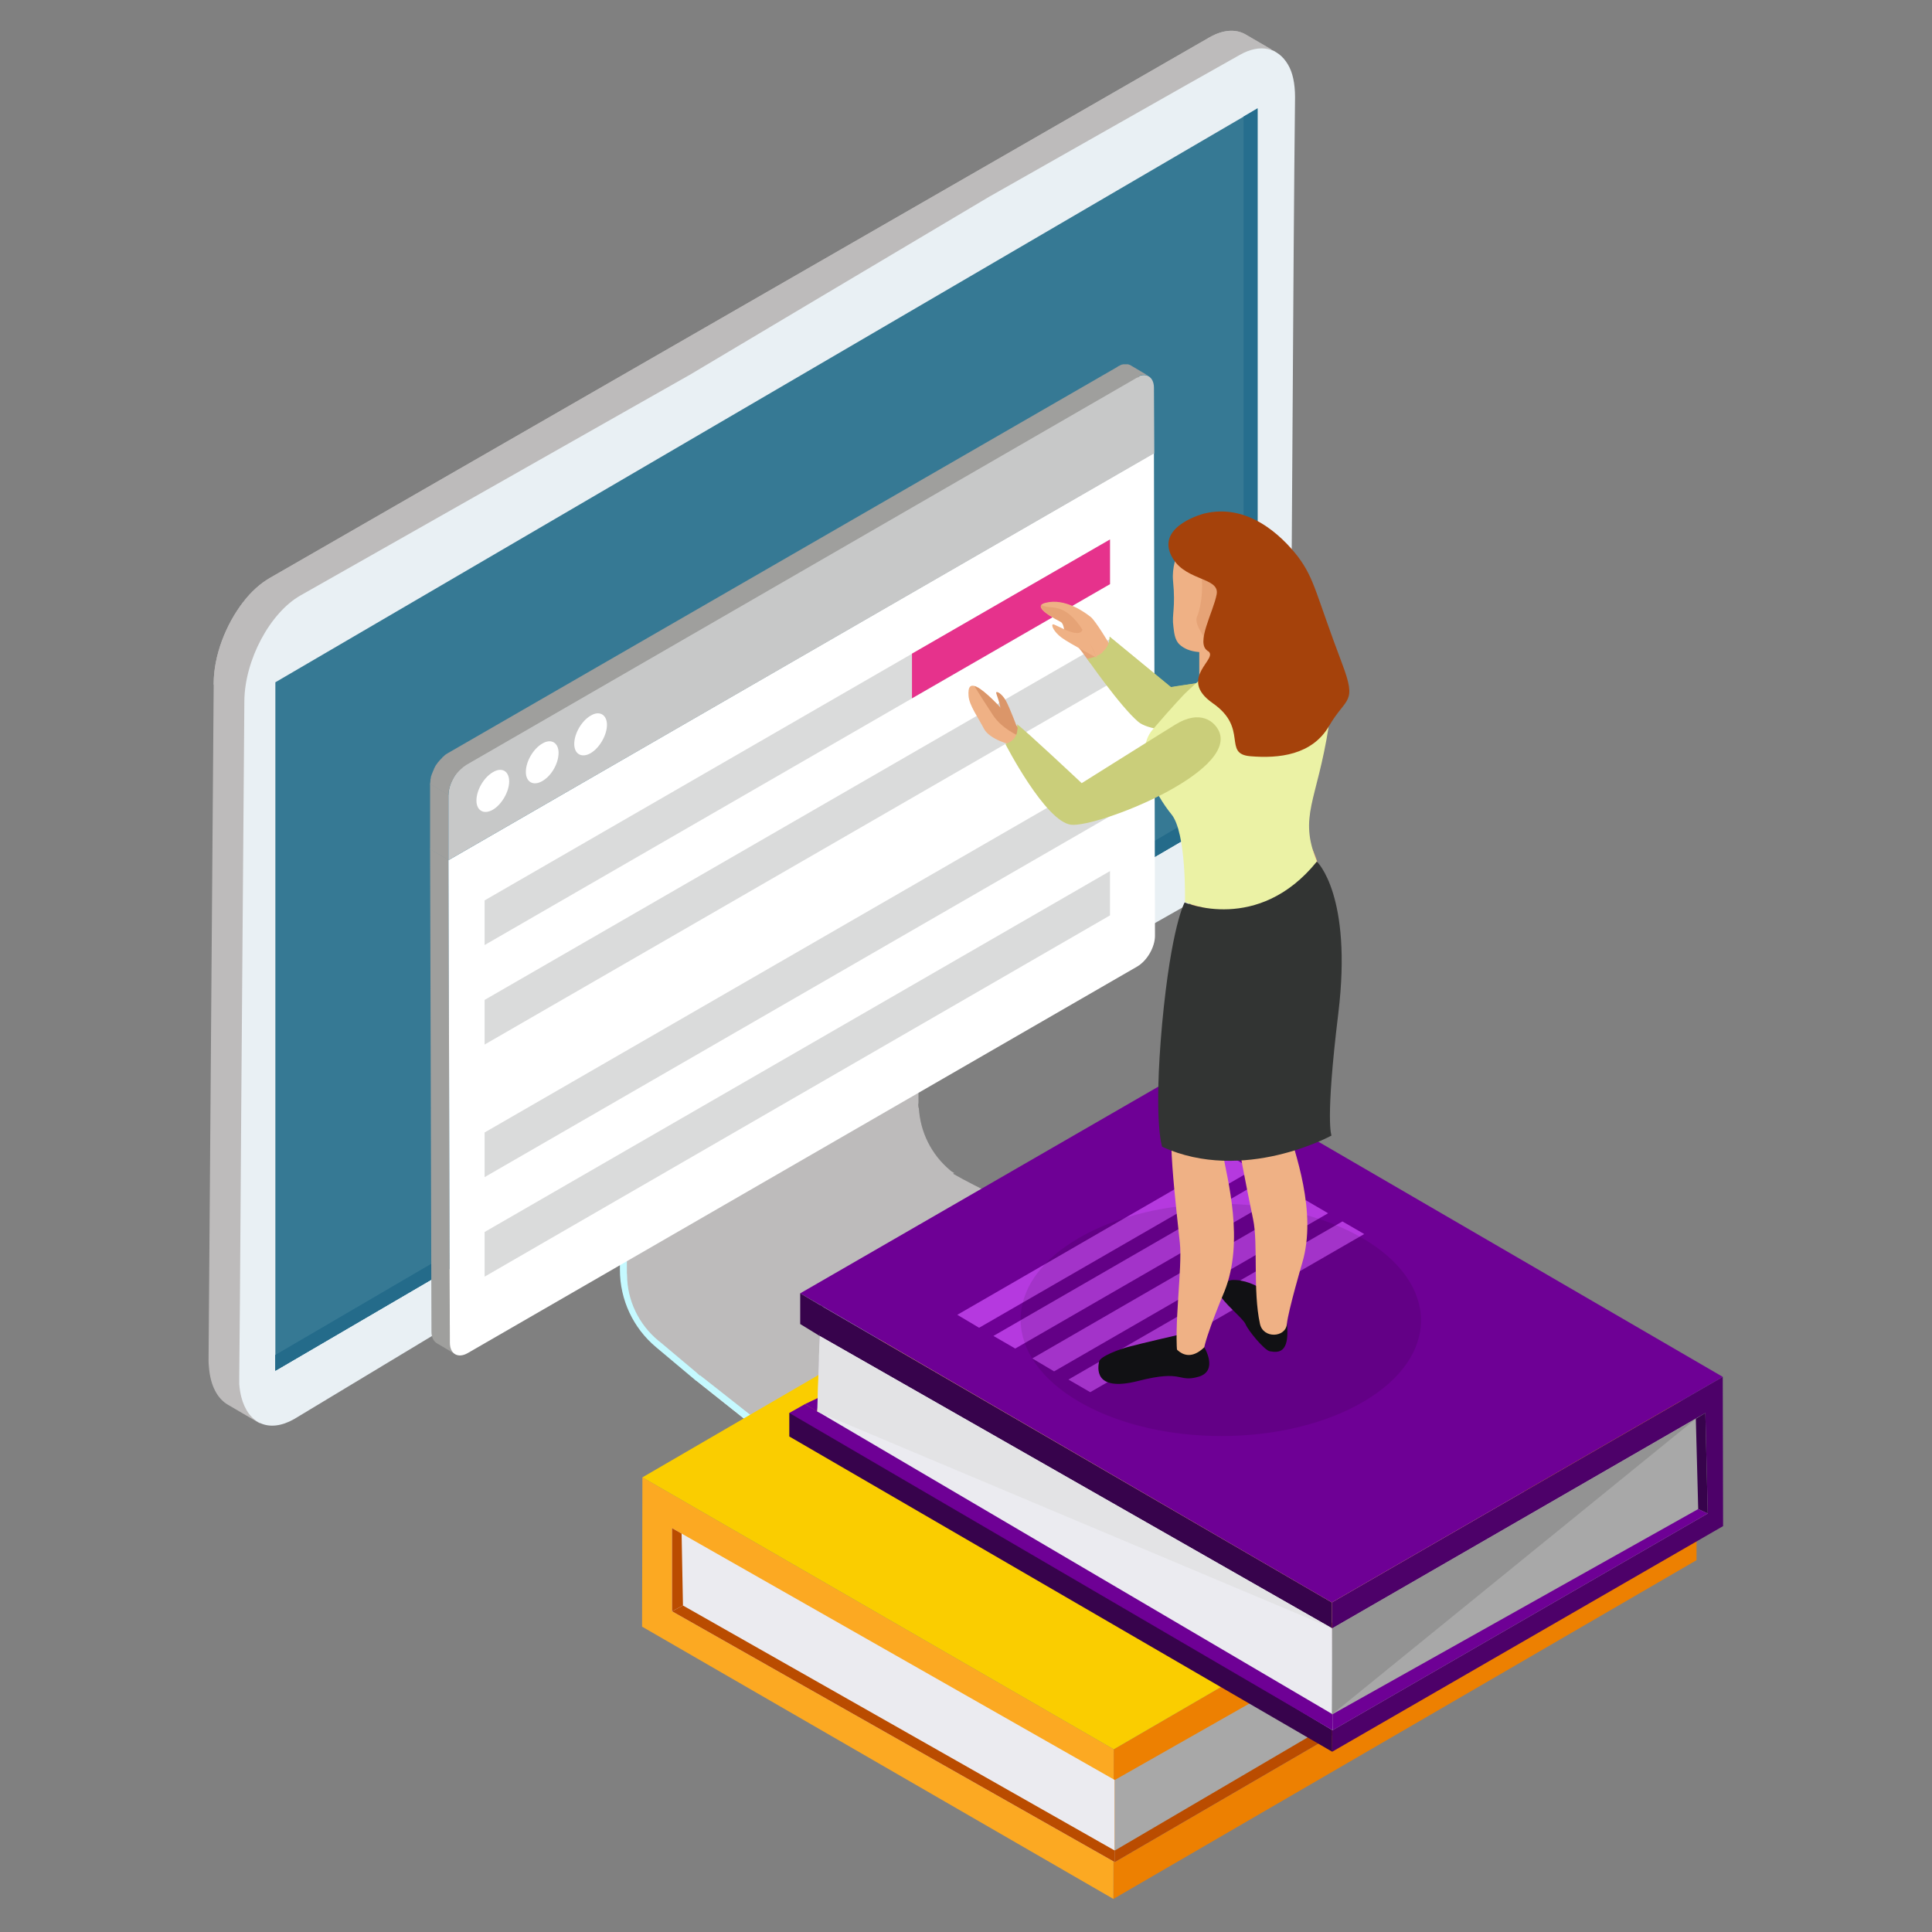 <?xml version="1.0" encoding="utf-8"?>
<!-- Generator: Adobe Illustrator 28.1.0, SVG Export Plug-In . SVG Version: 6.00 Build 0)  -->
<svg version="1.1" id="Layer_1" xmlns="http://www.w3.org/2000/svg" xmlns:xlink="http://www.w3.org/1999/xlink" x="0px" y="0px"
	 viewBox="0 0 566.9 566.9" style="enable-background:new 0 0 566.9 566.9;" xml:space="preserve">
<rect x="0" y="0" width="566.9" height="566.9" fill="#808080" stroke="none"/>
<style type="text/css">
	.st0{fill:#C5F9FF;}
	.st1{fill:#F3E7E0;}
	.st2{fill:#BDBBBB;}
	.st3{fill:#E9F0F4;}
	.st4{fill:#367994;}
	.st5{fill:#266E8E;}
	.st6{fill:#246B8A;}
	.st7{enable-background:new    ;}
	.st8{fill:#ED8001;}
	.st9{fill:#FCA922;}
	.st10{fill:#FACD00;}
	.st11{fill:#FFD67B;}
	.st12{fill:#EBEBF0;}
	.st13{fill:#A8A8A8;}
	.st14{fill:#BA4C00;}
	.st15{fill:#9F9F9D;}
	.st16{fill:#FFFFFF;}
	.st17{fill:#C7C8C8;}
	.st18{fill:#DADBDB;}
	.st19{fill:#E6328C;}
	.st20{fill:#6E0095;}
	.st21{fill:#37034C;}
	.st22{fill:#4D0169;}
	.st23{fill:#E3E3E5;}
	.st24{fill:#939393;}
	.st25{fill:#B539DF;}
	.st26{opacity:0.1;}
	.st27{fill:#111114;}
	.st28{fill:#EFB185;}
	.st29{fill:#E6A376;}
	.st30{fill:#CACE7A;}
	.st31{fill:#EBF2A5;}
	.st32{fill:#A5420B;}
	.st33{fill:#323433;}
	.st34{fill:#DB9669;}
</style>
<g>
	<g>
		<g>
			<g>
				<g>
					<g>
						<path class="st0" d="M204.3,405.2l-11.8-9.9c-6.7-5.6-10.6-13.9-10.6-22.7v-78.9h3.7v78.9c0,7.7,3.4,14.9,9.2,19.8l13.2,11.1
							L204.3,405.2z"/>
					</g>
					<polygon class="st1" points="223.4,417.6 223.4,417.6 223.4,420.3 204.4,405.2 204.3,405.1 206.2,404 206.6,404.3 					"/>
					<polygon class="st0" points="223.4,417.6 223.4,417.6 223.4,420.3 204.4,405.2 204.3,405.1 204.3,402.4 205.5,403.5 206.2,404 
						206.6,404.3 					"/>
					<path class="st2" d="M318.2,363.4l-94.8,54.3l-16.9-13.3l-0.4-0.3l-0.6-0.5h-0.2l-1.1-1l-10.6-8.9l-0.4-0.3
						c-5.8-4.8-9.2-11.9-9.2-19.4v-76.4l1.7-0.9l58.9-32.6l21-19.1h3.8v78.9c0,0.5,0,1,0.1,1.4c0.4,7.2,3.7,13.8,9.2,18.4
						c0.3,0.3,0.7,0.6,1.3,0.9C285.3,347.7,301.3,355.5,318.2,363.4z"/>
					<path class="st2" d="M269.5,325L184,373.8v-70.7c6-5.9,10.5-9.9,11.1-9.3c1.4,1.7,55.9-13.5,74.4-16v45.8
						C269.4,324,269.4,324.5,269.5,325z"/>
				</g>
				<polygon class="st0" points="223.4,417.6 318.2,363.4 318.2,366 223.4,420.3 				"/>
				<path class="st2" d="M280,344.2l-86.3,49.3l-0.4-0.3c-5.8-4.8-9.2-11.9-9.2-19.4l85.5-48.8c0.4,7.2,3.7,13.8,9.2,18.4
					C279,343.6,279.4,343.9,280,344.2z"/>
			</g>
			<g>
				<path class="st2" d="M374.3,15.2l-2,0.4h0l-4.3,0.9c0.1,0.4,0.1,0.9,0.2,1.4c0.2,1.2,0.2,2.5,0.2,3.9l-0.4,45L366.9,220
					c-0.1,12-7.4,25.8-16.5,31L74.7,409.7c-0.1,0.1-0.3,0.2-0.5,0.3l2.1,7.7l-9.4-5.5c-3.1-1.8-5.2-5.6-5.6-11.2
					c-0.1-0.7-0.1-1.4-0.1-2.1l1.5-198v-0.3c0-8.3,3.6-17.4,8.7-24c2.3-3,5-5.4,7.8-7L355,10.9c3.9-2.2,7.5-2.4,10.3-0.9v0l7.8,4.6
					L374.3,15.2z"/>
				<path class="st2" d="M373.1,14.5l-0.9,1.1h0l-4,2.3L81,181l-9.5-4.5c2.3-3,5-5.4,7.8-7L355,10.9c3.9-2.2,7.5-2.4,10.3-0.9v0
					L373.1,14.5z"/>
				<path class="st2" d="M93,187l-10.3,25.2l-20-11.3v-0.3c0-8.3,3.6-17.4,8.7-24L93,187z"/>
				<path class="st3" d="M380,28.5l-0.2,19.8v0l-0.2,25.1l-1,153.3c-0.1,12-7.5,25.8-16.5,31L261,315l-108.5,61.5L150,378
					l-63.7,38.4c-7.4,4.2-13.5,1.3-15.5-6.5c-0.3-1.2-0.5-2.4-0.6-3.8c0-0.7,0-1.4,0-2.1l0.2-22.6l0.4-58.1l0.9-117.6
					c0.1-12,7.5-25.9,16.5-31l113.8-64.5l0.2-0.1L241,87l49.3-29.3h0l57-32.3l16.5-9.3c6-3.4,11.2-2.1,14.1,2.8
					C379.3,21.2,380,24.5,380,28.5z"/>
				<g>
					<path class="st4" d="M369,31.8v202c-56.2,32.8-56.3,32.9-178,104c-31.6,18.5,4-2.3-110.2,64.4v-202
						C241.3,106.4,319.8,60.6,367,33L369,31.8z"/>
					<polygon class="st5" points="364.9,34.2 364.9,231.5 80.8,397.6 80.8,402.2 369,233.8 369,31.8 					"/>
					<polygon class="st6" points="80.8,402.2 369,233.8 364.9,231.5 80.8,397.6 					"/>
				</g>
			</g>
		</g>
	</g>
	<g>
		<g>
			<g class="st7">
				<g>
					<polygon class="st8" points="497.9,413.9 497.8,457.8 326.7,557.2 326.8,513.3 					"/>
				</g>
				<g>
					<polygon class="st9" points="326.8,513.3 326.7,557.2 188.4,477.3 188.5,433.5 					"/>
				</g>
				<g>
					<polygon class="st10" points="497.9,413.9 326.8,513.3 188.5,433.5 359.6,334 					"/>
				</g>
				<g>
					<polygon class="st11" points="452.3,440.4 385,479.5 248.8,398.4 311.3,362.1 					"/>
				</g>
			</g>
		</g>
		<polygon class="st12" points="197.2,448.4 197.2,472.8 327.1,546.4 327.1,522.3 		"/>
		<polygon class="st13" points="327.1,522.3 497.9,425.3 498.2,446.9 327.1,546.4 		"/>
		<polygon class="st14" points="197.2,448.4 200,450 200.4,471.1 197.2,472.8 		"/>
		<polygon class="st14" points="197.2,472.8 327.1,546.4 327.1,543 200.4,471.1 		"/>
		<polygon class="st14" points="327.1,543 498.1,442.7 498.2,446.9 327.1,546.4 		"/>
	</g>
	<g>
		<path class="st15" d="M132,393.9l-0.4-141.6l-5.4-3.2l0.4,141.6c0,1.7,0.6,2.8,1.5,3.4c1.8,1.1,3.6,2.1,5.4,3.2
			C132.6,396.8,132.1,395.6,132,393.9z"/>
		<g>
			<polygon class="st15" points="131.6,252.4 126.2,249.2 126.2,230 131.6,233.2 			"/>
		</g>
		<path class="st16" d="M338.6,132.9L131.6,252.4l0.4,141.6c0,3.3,2.4,4.7,5.3,3l196.4-113.4c2.9-1.7,5.2-5.7,5.2-9L338.6,132.9z"/>
		<g>
			<g>
				<path class="st17" d="M333.3,110.8c2.9-1.7,5.3-0.3,5.3,3l0.1,19.2L131.6,252.4l0-19.1c0-3.3,2.3-7.4,5.2-9L333.3,110.8z"/>
			</g>
		</g>
		<path class="st15" d="M334.4,110.2c0.3-0.1,0.6-0.2,0.8-0.2c0,0,0.1,0,0.1,0c0.3,0,0.6,0,0.9,0c0,0,0,0,0,0
			c0.3,0.1,0.5,0.2,0.8,0.3c0,0,0,0,0,0l-5.4-3.2c-0.1,0-0.2-0.1-0.3-0.1c-0.1,0-0.2-0.1-0.3-0.1c-0.1,0-0.1,0-0.2,0c0,0,0,0,0,0
			c0,0,0,0-0.1,0c-0.1,0-0.2,0-0.3,0c-0.1,0-0.2,0-0.4,0c0,0-0.1,0-0.1,0c0,0-0.1,0-0.1,0c-0.1,0-0.1,0-0.2,0
			c-0.2,0-0.3,0.1-0.5,0.1c-0.1,0-0.1,0.1-0.2,0.1c-0.1,0-0.1,0-0.2,0.1c-0.1,0-0.1,0-0.2,0.1c-0.2,0.1-0.5,0.2-0.7,0.4L131.4,221
			c-0.3,0.2-0.7,0.4-1,0.7c-0.1,0.1-0.2,0.2-0.3,0.3c-0.2,0.1-0.3,0.2-0.4,0.4c-0.1,0.1-0.1,0.1-0.2,0.2c-0.1,0.1-0.1,0.1-0.2,0.2
			c0,0.1-0.1,0.1-0.2,0.2c-0.1,0.2-0.3,0.3-0.4,0.5c-0.1,0.1-0.1,0.1-0.2,0.2c0,0,0,0.1-0.1,0.1c0,0.1-0.1,0.1-0.1,0.2
			c-0.1,0.1-0.2,0.3-0.3,0.4c-0.1,0.1-0.2,0.3-0.3,0.5c0,0,0,0,0,0c0,0,0,0,0,0c-0.1,0.1-0.1,0.2-0.2,0.4c-0.1,0.2-0.2,0.3-0.2,0.5
			c-0.1,0.1-0.1,0.3-0.2,0.4c0,0,0,0,0,0c0,0,0,0,0,0c-0.1,0.2-0.1,0.3-0.2,0.5c-0.1,0.2-0.1,0.3-0.2,0.5c0,0.1-0.1,0.2-0.1,0.2
			c0,0,0,0.1,0,0.1c0,0.1,0,0.1-0.1,0.2c0,0.2-0.1,0.4-0.1,0.6c0,0.1,0,0.2-0.1,0.4c0,0.1,0,0.1,0,0.2c0,0.1,0,0.1,0,0.2
			c0,0.3-0.1,0.7-0.1,1l5.4,3.2c0-0.4,0-0.8,0.1-1.2c0-0.1,0-0.1,0-0.2c0.1-0.4,0.2-0.8,0.3-1.1c0,0,0-0.1,0-0.1
			c0.1-0.4,0.3-0.8,0.5-1.2c0,0,0,0,0,0c0.2-0.4,0.4-0.8,0.6-1.2c0,0,0,0,0,0c0.2-0.4,0.5-0.8,0.7-1.1c0,0,0.1-0.1,0.1-0.1
			c0.3-0.3,0.5-0.6,0.8-0.9c0.1-0.1,0.1-0.1,0.2-0.2c0.2-0.2,0.4-0.4,0.7-0.6c0.1-0.1,0.2-0.2,0.3-0.3c0.3-0.2,0.7-0.5,1-0.7
			l196.4-113.4c0.3-0.2,0.7-0.3,1-0.4C334.3,110.3,334.4,110.3,334.4,110.2z"/>
		<path class="st16" d="M144.6,237.6c2.6-1.5,4.8-5.3,4.8-8.3c0-3.1-2.2-4.3-4.8-2.7c-2.6,1.5-4.8,5.2-4.8,8.3
			C139.8,237.9,142,239.1,144.6,237.6L144.6,237.6z"/>
		<path class="st16" d="M159.1,229.2c2.7-1.5,4.8-5.2,4.8-8.3c0-3-2.2-4.3-4.8-2.7c-2.6,1.5-4.8,5.2-4.8,8.3
			C154.3,229.5,156.5,230.7,159.1,229.2L159.1,229.2z"/>
		<path class="st16" d="M173.3,221c2.6-1.5,4.8-5.3,4.8-8.3c0-3-2.2-4.3-4.8-2.7c-2.6,1.5-4.8,5.2-4.8,8.3
			C168.5,221.3,170.7,222.5,173.3,221L173.3,221z"/>
	</g>
	<g>
		<polygon class="st18" points="325.7,158.3 325.7,171.4 142.2,277.3 142.2,264.2 		"/>
	</g>
	<g>
		<polygon class="st19" points="325.7,158.3 325.7,171.4 267.6,204.9 267.6,191.8 		"/>
	</g>
	<g>
		<polygon class="st18" points="325.7,187.5 325.7,200.6 142.2,306.5 142.2,293.4 		"/>
	</g>
	<g>
		<polygon class="st18" points="325.7,226.4 325.7,239.5 142.2,345.4 142.2,332.3 		"/>
	</g>
	<g>
		<polygon class="st18" points="325.7,255.6 325.7,268.6 142.2,374.6 142.2,361.5 		"/>
	</g>
	<g>
		<polygon class="st20" points="236.2,412 240.2,410.1 239.8,414.2 		"/>
		<g>
			<polygon class="st21" points="240.7,383 240,414.3 231.6,414.6 231.6,421.5 390.9,514 390.8,470.2 			"/>
		</g>
		<g>
			<polygon class="st22" points="390.8,470.2 390.9,514 505.6,447.8 505.5,404 			"/>
		</g>
		<g>
			<polygon class="st13" points="390.9,477.8 391,507.7 501.1,444.1 500.4,414.6 			"/>
		</g>
		<g>
			<polygon class="st20" points="234.8,379.5 390.8,470.2 505.5,404 349.5,313.3 			"/>
		</g>
		<polygon class="st21" points="500.4,414.6 501.1,444.1 498.3,442.8 497.6,416.3 		"/>
		<polygon class="st20" points="391,507.7 501.1,444.1 498.3,442.8 390.8,503.1 		"/>
		<polygon class="st12" points="390.9,477.8 240.5,392 239.8,417.3 391,507.7 		"/>
		<polygon class="st20" points="391,507.7 231.6,414.6 236.2,412 391,503 		"/>
		<polygon class="st21" points="234.8,379.5 234.8,388.5 240.5,392 241.4,383.4 		"/>
		<polygon class="st23" points="390.9,477.8 390.9,477.8 239.8,414.2 240.5,392 		"/>
		<polygon class="st24" points="390.8,503.1 497.6,416.3 497.6,416.3 390.9,477.8 		"/>
		<g>
			<g>
				<polygon class="st25" points="291.5,392 297.9,395.7 378.3,349.3 371.9,345.6 				"/>
			</g>
			<g>
				<polygon class="st25" points="313.5,404.8 319.9,408.5 400.3,362.1 393.9,358.4 				"/>
			</g>
			<g>
				<polygon class="st25" points="302.9,398.6 309.3,402.4 389.7,356 383.2,352.2 				"/>
			</g>
			<g>
				<polygon class="st25" points="280.9,385.8 287.3,389.6 367.7,343.2 361.2,339.4 				"/>
			</g>
		</g>
	</g>
	<g>
		<g class="st26">
			<path d="M399.6,363.2c23,13.3,23.2,34.9,0.3,48.2c-22.9,13.3-60.1,13.3-83.1,0c-23-13.3-23.1-34.9-0.3-48.1
				C339.4,349.9,376.6,349.9,399.6,363.2z"/>
		</g>
		<path class="st27" d="M353.3,395.2c0,0,4.4,7.1-1.7,8.8c-6.1,1.7-4.3-2.2-17.6,1.2c-13.3,3.4-11.8-4.1-11.5-5.7
			c0.3-1.5,6.1-3.7,9-4.4c2.9-0.8,14.6-3.5,14.6-3.5l7.1,1.3L353.3,395.2z"/>
		<path class="st27" d="M361.4,375.6c0,0-5.1,0.8-3.8,3.7c1.2,3,7.1,7.4,7.9,9.3c0.8,1.9,5.5,7.6,7.1,7.9c2.8,0.5,5.6,0.3,5.1-7.3
			C377.2,381.6,368.2,375.2,361.4,375.6z"/>
		<path class="st28" d="M383.4,245.9c0,0,9.9,14.7,3.5,39.6c0,0-11.1,37.5-9.1,44.9c2,7.4,8.8,25.1,4.3,40.2c0,0-4.1,14-4.5,17.9
			c-0.3,4-7,4.4-7.9-0.1c-2.1-9.5-0.5-23.6-2-30.6c-4.7-23-7.1-35-5.6-50.6c1.5-15.7-0.3-51.1-0.3-51.1S379.4,257.9,383.4,245.9z"/>
		<path class="st28" d="M372.2,254.9c0,0,8.5,15.6-0.2,39.7c0,0-14.5,36.3-13.2,43.8c1.3,7.5,6.4,25.8,0.5,40.5
			c0,0-5.7,13.5-6.1,17.4c-0.7,6.2-6.9,6.9-7.6,2.4c-1.3-9.2,1.4-26.8,0.6-34c-2.5-23.3-3.9-35.5-0.9-50.9
			c2.9-15.4,4.4-50.9,4.4-50.9S367.2,266.5,372.2,254.9z"/>
		<path class="st28" d="M325.6,189.1c0,0-4.2-7.1-5.6-8.1c-1.4-1.1-7.4-5.7-13.3-4.1c-3.2,0.8-0.1,3.2,4.2,5.4c2,1,3.6,1.3,4.8,4.9
			c0.8,2.6,3.2,6,4.5,7.5C321.5,196.2,325.6,189.1,325.6,189.1z"/>
		<path class="st29" d="M319.9,194.5c-1.3-1.5-3.3-5-5.6-6.4c-2.8-1.6-1.4-4.8-3.3-5.8c-3.4-1.8-6-3.7-5.5-4.8
			c2.5,1.5,5.7-0.8,10.5,5c1.8,2.1,4.9,7.9,5.9,11C320.6,194.5,320.4,195,319.9,194.5z"/>
		<path class="st30" d="M387.5,201.4c0,0,3.6,9.6-9.7,11.8c-13.3,2.1-38.5,3.1-43.8-1.4c-5.3-4.5-15-18.5-15-18.5s6.6-0.7,6.6-6.4
			l18,14.8C343.5,201.6,385.1,194.6,387.5,201.4z"/>
		<path class="st30" d="M387.5,201.4c-2.4-6.8-43.9,0.2-43.9,0.2l-18-14.8c0,2.1-0.9,3.5-2.1,4.5c3.2,4.4,9.1,12.3,12.8,15.4
			c5.3,4.5,30.5,3.5,43.8,1.4c3.9-0.6,6.3-1.9,7.8-3.3C388,202.9,387.5,201.4,387.5,201.4z"/>
		<path class="st31" d="M347.6,203.6c0,0,27.8-27.3,37.3-19.4c0,0,8.4,6.5,5,28.8c-3.5,22.4-8.9,26.3-3.5,39.8
			c0,0-10.9,21.9-38.7,11.9c0,0,0.5-20.4-4-25.8c-4.5-5.5-11.4-17.9-5.5-24.8C344.2,207.1,347.6,203.6,347.6,203.6z"/>
		<path class="st28" d="M351.9,189.3v10.6c0,0,8.6,4.6,15.6-1.3v-10.6C367.5,187.9,359.2,190.7,351.9,189.3z"/>
		<path class="st28" d="M349.3,155.2c0,0-5.8,7.7-5.1,15.2c0.8,8.1-0.4,9.8,0.1,13.4c0.2,1.5,0.3,3.9,1.8,5.3
			c2.5,2.4,7.7,3.3,14.7,0.7c8.5-3.1,17.4-14.7,13.8-25.2C370.9,154.2,362,146.7,349.3,155.2z"/>
		<path class="st29" d="M374.1,176c-3.4-9.4-11.8-20.7-11.7-21.3c0-0.3-2.7-2.1-5.9-4c-3,0.2-6.2,1.2-9.5,3.4c0,0-0.9,2.3-1.8,5.6
			c2,2.2,6.1,4.8,6.8,6.7c1.4,4.5,0.6,11.3-0.7,14.4c-1.4,3,4.1,7.4,2.9,10.1c-0.1,0.1-0.1,0.2,0,0.3c1.9-0.1,4.1-0.6,6.5-1.5
			C366.2,187.9,371.7,182.4,374.1,176z"/>
		<path class="st32" d="M353.3,150.7c0,0-13.3,3.4-9.9,11.7c3.4,8.3,14.6,6.7,13.6,12c-1,5.3-6.3,14.4-2.6,16.6
			c3.6,2.2-9.1,7.9,1.4,15.3c10.7,7.4,2.8,14.9,11.1,15.6c8.3,0.7,18.1-0.3,23.1-8.9c5-8.6,8.3-6.4,3.8-18.3
			c-7.8-20.6-8-24.7-12.9-31.3C375.8,156.8,365.9,147.6,353.3,150.7z"/>
		<path class="st33" d="M386.4,252.8c0,0,10.5,9.8,6.3,44.5c-3.9,32-2,35.9-2,35.9s-25.8,14.2-49.7,3.3c0,0-2.6-7.3,0-36.1
			c2.7-28.8,6.6-35.6,6.6-35.6S369.2,274.1,386.4,252.8z"/>
		<path class="st27" d="M343.6,393.6c0,0,3.6,7.7,9.8,1.7c0,0,1,8.2-4.9,7.1C342.6,401.4,340.3,395.3,343.6,393.6z"/>
		<g>
			<g>
				<path class="st28" d="M296.9,218.6c0,0-6.5-1.5-8.2-4.8c-1.7-3.3-4.3-6.8-4.5-9.6c-0.2-2.7,0.5-3.6,2.5-2.6
					c2,0.9,6.8,5.6,9.1,8.7c2.3,3.2,3,2.9,3.9,3.5C300.5,214.4,300.6,217.9,296.9,218.6z"/>
			</g>
			<g>
				<path class="st34" d="M299.6,213.8c-0.9-0.6-1.6-0.4-3.9-3.5c-2.3-3.2-7.1-7.8-9.1-8.7c-0.3-0.2-0.5-0.2-0.7-0.3
					c1.3,2.1,3.5,5.6,5.5,8.6c2.5,3.8,7.1,5.9,8.5,6.5C300.3,215.3,300.1,214.1,299.6,213.8z"/>
			</g>
		</g>
		<g>
			<g>
				<path class="st30" d="M357.7,214.6c-1.3-2.9-5.5-6.5-12.8-2c-7.3,4.5-27.5,17.2-27.5,17.2s-16.8-15.8-19-17.3
					c0,0,1.2,4.4-3.4,5.8c0,0,11.7,22.8,19.3,23.7C322.1,242.8,363,226.7,357.7,214.6z"/>
			</g>
		</g>
		<path class="st28" d="M322,193.1c0,0-8.2-4.3-10.5-6c-2.3-1.7-3.2-3.8-2.5-3.9c0.7-0.1,7.7,4.5,8.6,1.6
			C318.1,183.3,321,192.2,322,193.1z"/>
		<path class="st34" d="M298.7,214.1c0,0-2.5-6.7-3.6-8.6c-1.1-1.9-2.6-2.8-2.8-2.3c-0.1,0.5,2.7,6.4,0.4,6.8
			C291.6,210.2,298.2,213.2,298.7,214.1z"/>
	</g>
</g>
</svg>
